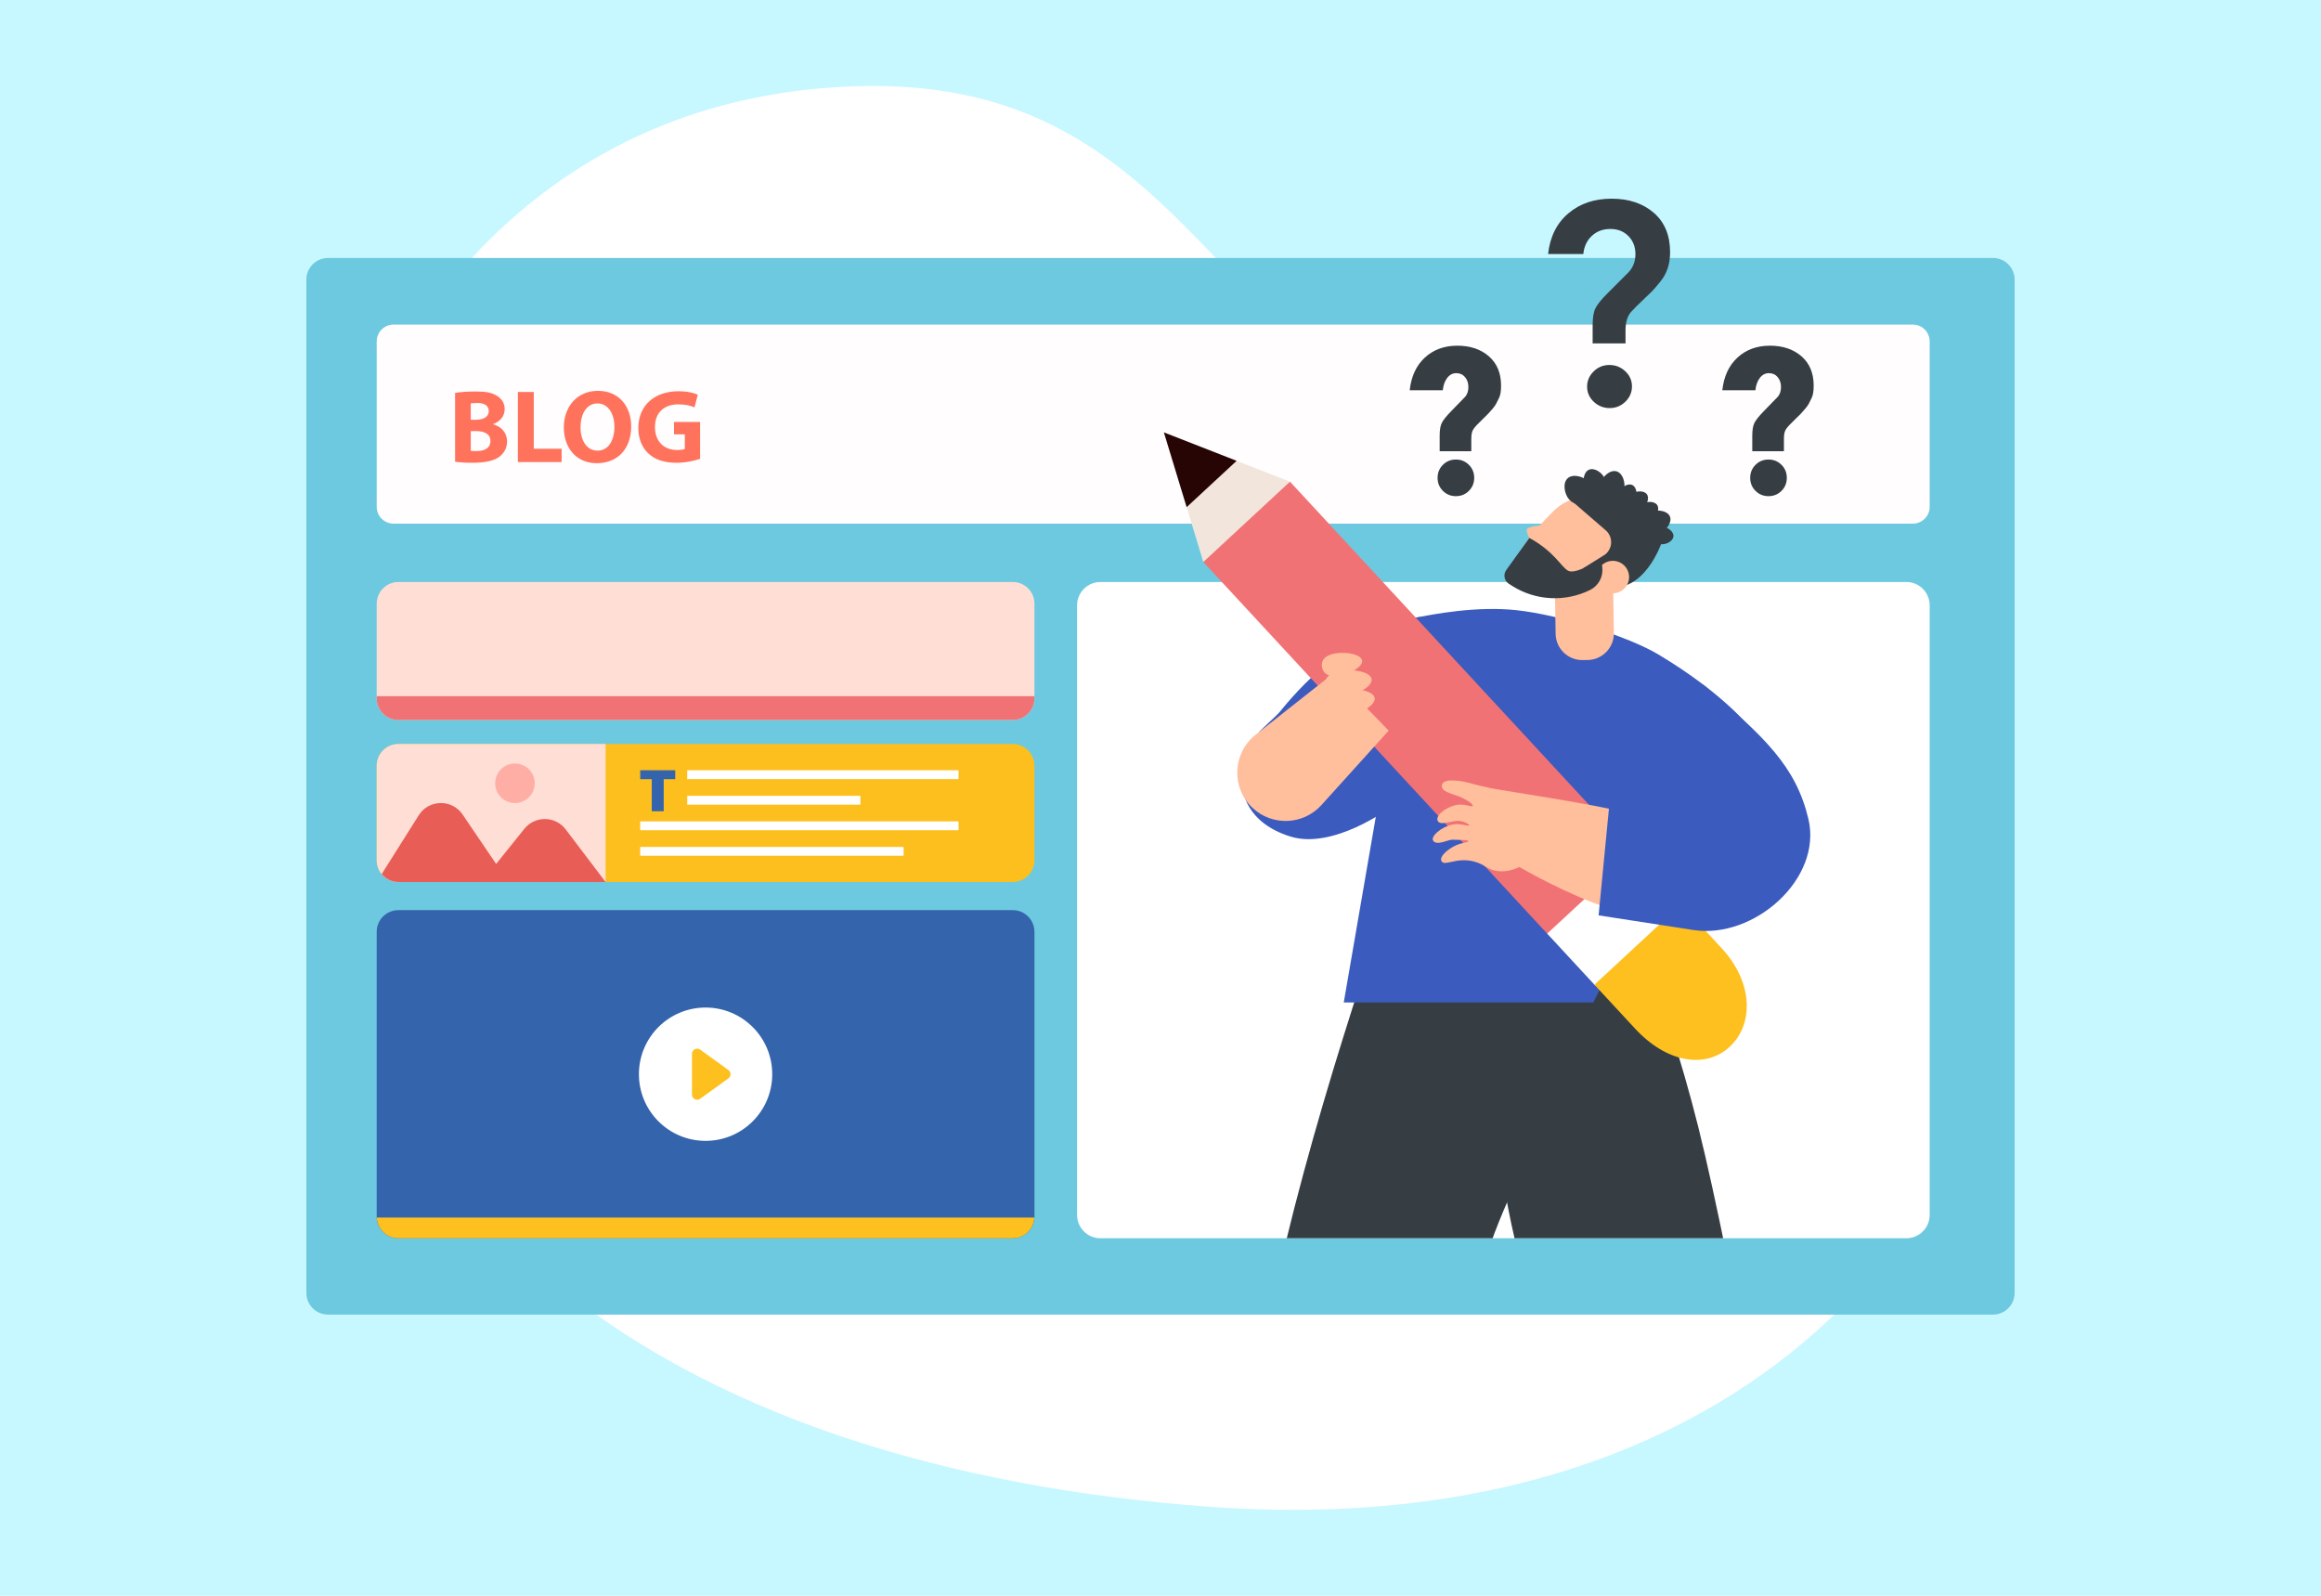 <?xml version="1.0" encoding="UTF-8"?>
<!-- Generator: Adobe Illustrator 23.0.5, SVG Export Plug-In . SVG Version: 6.00 Build 0)  -->
<svg xmlns="http://www.w3.org/2000/svg" xmlns:xlink="http://www.w3.org/1999/xlink" version="1.1" id="Layer_1" x="0px" y="0px" viewBox="0 0 2000 1375" style="enable-background:new 0 0 2000 1375;" xml:space="preserve">
<style type="text/css">
	.st0{fill:#C7F7FF;}
	.st1{fill:#FFFFFF;}
	.st2{fill:#6CC9E0;}
	.st3{fill:#FFFDFE;}
	.st4{fill:#FF735D;}
	.st5{clip-path:url(#SVGID_3_);}
	.st6{fill:#FFBE9C;}
	.st7{fill:#FFD092;}
	.st8{fill:#363E44;}
	.st9{fill:#3B5BBE;}
	.st10{fill:#F17275;}
	.st11{fill:#FEC01E;}
	.st12{fill:#F2E6DC;}
	.st13{fill:#270504;}
	.st14{fill:#3464AC;}
	.st15{fill:#FEC01F;}
	.st16{fill:#FFDED5;}
	.st17{fill:#FDBF1D;}
	.st18{fill:#E85D55;}
	.st19{fill:#FFAEA6;}
</style>
<rect class="st0" width="2000" height="1375"></rect>
<path class="st1" d="M268,539.13c8.82-96.12,41.5-188.74,97.51-266.58c63.64-88.45,169.81-180.78,339.93-196.3  c340.24-31.04,327.41,274.55,630.66,329.31c303.25,54.76,381.14,115.77,398.39,329.93c22.83,283.48-212.31,597.72-692.32,562.81  C589.05,1265.33,221.36,1047.08,268,539.13z"></path>
<g>
	<path class="st2" d="M1717.3,1132.73H282.7c-10.33,0-18.7-8.37-18.7-18.7V240.97c0-10.33,8.37-18.7,18.7-18.7H1717.3   c10.33,0,18.7,8.37,18.7,18.7v873.05C1736,1124.36,1727.63,1132.73,1717.3,1132.73z"></path>
	<g>
		<path class="st3" d="M1648.24,279.66H339.17c-8.05,0-14.57,6.52-14.57,14.57v142.42c0,8.05,6.52,14.57,14.57,14.57h1309.07    c8.05,0,14.57-6.52,14.57-14.57V294.23C1662.81,286.18,1656.29,279.66,1648.24,279.66z"></path>
		<g>
			<g>
				<path class="st4" d="M392.14,338.57c3.58-0.72,10.84-1.25,17.65-1.25c8.33,0,13.44,0.81,17.83,3.4      c4.21,2.24,7.26,6.36,7.26,11.82c0,5.38-3.14,10.39-9.94,12.9v0.18c6.9,1.88,12,7.08,12,14.87c0,5.46-2.51,9.76-6.27,12.81      c-4.39,3.49-11.74,5.46-23.74,5.46c-6.72,0-11.74-0.45-14.78-0.9V338.57z M405.66,361.68h4.48c7.17,0,11.02-2.96,11.02-7.44      c0-4.57-3.49-6.99-9.68-6.99c-2.96,0-4.66,0.18-5.82,0.36V361.68z M405.66,388.47c1.34,0.18,2.96,0.18,5.29,0.18      c6.18,0,11.65-2.33,11.65-8.69c0-6.09-5.46-8.51-12.27-8.51h-4.66V388.47z"></path>
				<path class="st4" d="M446.24,337.76h13.71v48.91h24.01v11.47h-37.71V337.76z"></path>
				<path class="st4" d="M543.89,367.32c0,19.8-12,31.8-29.65,31.8c-17.92,0-28.4-13.53-28.4-30.73c0-18.1,11.56-31.62,29.38-31.62      C533.76,336.78,543.89,350.66,543.89,367.32z M500.26,368.13c0,11.83,5.55,20.16,14.69,20.16c9.23,0,14.51-8.78,14.51-20.51      c0-10.84-5.2-20.16-14.6-20.16C505.63,347.62,500.26,356.4,500.26,368.13z"></path>
				<path class="st4" d="M603.28,395.36c-4.21,1.43-12.18,3.4-20.16,3.4c-11.02,0-18.99-2.78-24.55-8.15      c-5.55-5.2-8.6-13.08-8.51-21.95c0.09-20.07,14.69-31.53,34.49-31.53c7.79,0,13.8,1.52,16.75,2.96l-2.87,10.93      c-3.31-1.43-7.44-2.6-14.06-2.6c-11.38,0-19.98,6.45-19.98,19.53c0,12.45,7.79,19.8,18.99,19.8c3.14,0,5.64-0.36,6.72-0.9      v-12.63h-9.32v-10.66h22.49V395.36z"></path>
			</g>
		</g>
	</g>
	<path class="st1" d="M1642.7,501.47H948.22c-11.11,0-20.11,9.01-20.11,20.11v525.27c0,11.11,9.01,20.11,20.11,20.11h694.47   c11.11,0,20.11-9.01,20.11-20.11V521.58C1662.81,510.47,1653.8,501.47,1642.7,501.47z"></path>
	<g>
		<defs>
			<path id="SVGID_2_" d="M1674.5,245.12h-674.28c-10.79,0-19.53,8.74-19.53,19.53v21.16c-47.42,7.05-83.8,47.94-83.8,97.32v0     c0,49.38,36.38,90.27,83.8,97.32v566.98c0,10.79,8.74,19.53,19.53,19.53h674.28c10.79,0,19.53-8.74,19.53-19.53V264.65     C1694.03,253.87,1685.29,245.12,1674.5,245.12z"></path>
		</defs>
		<clipPath id="SVGID_3_">
			<use xlink:href="#SVGID_2_" style="overflow:visible;"></use>
		</clipPath>
		<g class="st5">
			<g>
				<g>
					<polygon class="st6" points="1483.92,1454.24 1555.64,1453.16 1534.27,1360.71 1461.18,1372.89      "></polygon>
				</g>
				<g>
					<polygon class="st6" points="1149.13,1468.07 1220.85,1466.99 1218.64,1360.71 1145.54,1372.89      "></polygon>
				</g>
				<g>
					<path class="st8" d="M1389.19,752.93c0,0,44.3,98.53,74.2,218.09c29.9,119.56,83.06,419.58,83.06,419.58h-81.95       c0,0-161.69-184.88-176.09-438.4l-49.84-200.38L1389.19,752.93z"></path>
					<path class="st8" d="M1322.74,989.84c0,0-84.17,121.78-90.81,394.12h-94.14c0,0-68.66-152.78-29.9-313.3       s101.89-333.23,101.89-333.23h100.78L1322.74,989.84z"></path>
				</g>
			</g>
			<g>
				<g>
					<g>
						<g>
							<path class="st9" d="M1157.91,863.79h215.04l22.61-45.31l-6.56,45.31h68.38c14.03-31.91,16.04-68.83,4.64-101.96         l-40.01-116.31l85.28-19.17c0,0-22.32-29.04-78.56-62.59c-25.16-15.01-83.49-33.85-122.08-38.01         c-33.1-3.57-69.53,2.78-92.13,7.61c-39.65,8.48-129.65,97.4-129.65,97.4l108.07,30.05L1157.91,863.79z"></path>
						</g>
						<g>
							<path class="st9" d="M1196.2,696.98c0,0-47.78,35.19-84.29,23.81c-36.5-11.38-43.65-37.56-41.41-53.42         c2.24-15.86,61.8-116.95,153.11-135.86C1223.73,530.05,1232.09,646.59,1196.2,696.98z"></path>
						</g>
					</g>
				</g>
				<g>
					<polygon class="st1" points="1374.79,849.4 1333.2,804.46 1357.3,740.91 1407.88,735.26 1449.46,780.2 1417.49,835.74      "></polygon>
					<polygon class="st10" points="1036.89,484.24 1333.2,804.46 1407.88,735.26 1111.57,415.03 1064.28,438.88      "></polygon>
					<path class="st11" d="M1483.59,817.08c27.56,29.78,27.49,65.78,6.86,84.89l0,0c-20.62,19.11-53.99,14.09-81.54-15.69       l-34.99-37.81l74.68-69.2L1483.59,817.08z"></path>
					<g>
						<polygon class="st12" points="1111.57,415.03 1036.89,484.24 1022.52,437 1032.35,411.17 1065.61,397.07       "></polygon>
						<polygon class="st13" points="1065.61,397.07 1022.52,437 1002.91,372.56       "></polygon>
					</g>
				</g>
				<g>
					<path class="st6" d="M1270.84,675.91c8.34,2.53,44.7,7.49,50.4,23.6c5.74,16.22-0.8,34.03-11.56,47.38       c-0.07,0.01-0.15,0.02-0.21,0.03c-4.27,2.1-10.97,4.59-18.81,3.66c-8.93-1.05-10.77-5.53-20.03-8.11       c-15.63-4.35-25.9,4.54-28.54-0.57c-1.81-3.5,3.95-8.94,10.51-12.53c6.73-3.68,12.65-3.23,12.65-4.49       c0-1.38-6.07-1.06-13.66-1.36c-3.52-0.14-13.41,5.43-16.58,1c-2.53-3.53,6.28-11.89,16.68-14.03       c7.36-1.51,13.77,2.01,14.17,0.7c0.3-0.98-3.56-2.99-7.41-3.73c-6.35-1.22-16.52,4.36-19.36,0.23       c-2.79-4.05,5.04-11.21,14.48-13.79c7.96-2.17,14.92,2.1,15.43,0.48c0.36-1.14-2.36-3.7-9.38-7.13       c-5.86-2.86-19.1-4.67-17.04-11.23C1244.3,670.53,1258.24,672.1,1270.84,675.91z"></path>
					<path class="st6" d="M1449.43,712.69c18.35,5.8,31.12,22.84,30.69,41.99c-0.28,12.56-6.27,25.58-25.8,33.64       c-47.55,19.62-155.29-47.28-155.29-47.28l-13.27-61.61C1347.78,689.72,1398.91,696.73,1449.43,712.69z"></path>
				</g>
				<g>
					<g>
						<path class="st9" d="M1386.42,696.76l-8.9,91.96l81.56,12.61c52.38,8.1,111.48-44.16,99.21-95.7        c-10.73-45.1-37.25-70.35-90.52-115.6l-69.62,20.69l29.9,87.7L1386.42,696.76z"></path>
					</g>
				</g>
				<g>
					<path class="st6" d="M1196.62,629.54l-57.91,64.12c-15.67,17.36-42.57,18.41-59.55,2.33h0c-18.43-17.45-17.1-47.18,2.83-62.91       l66.86-52.76L1196.62,629.54z"></path>
					<g>
						<path class="st6" d="M1158.82,613.01c-9.54,1.54-12.45,6.43-11.59,11.74c0.86,5.31,5.16,9.03,14.7,7.49        c9.54-1.54,20.71-7.76,19.85-13.07C1180.92,613.86,1168.36,611.47,1158.82,613.01z"></path>
						<path class="st6" d="M1157.95,594.31c-11.06,1.78-14.43,7.45-13.44,13.6c0.99,6.15,5.98,10.47,17.04,8.68        c11.06-1.78,24.01-8.99,23.01-15.15C1183.56,595.3,1169.01,592.53,1157.95,594.31z"></path>
						<path class="st6" d="M1153.85,582.22c-9.54,1.54-13.84-2.18-14.7-7.49c-0.86-5.31,2.05-10.2,11.59-11.74        c9.54-1.54,22.1,0.85,22.96,6.16C1174.56,574.46,1163.39,580.68,1153.85,582.22z"></path>
						<path class="st6" d="M1158.9,600.24c-11.06,1.78-16.04-2.53-17.04-8.68c-0.99-6.15,2.38-11.82,13.44-13.6        c11.06-1.78,25.62,0.98,26.61,7.14C1182.91,591.25,1169.96,598.45,1158.9,600.24z"></path>
					</g>
				</g>
			</g>
			<g>
				<path class="st6" d="M1363.8,568.77l4.27-0.07c12.68-0.2,22.8-10.65,22.6-23.33l-1.29-80.66c-0.2-12.68-10.65-22.8-23.33-22.6      l-4.27,0.07c-12.68,0.2-22.8,10.65-22.6,23.33l1.29,80.66C1340.68,558.85,1351.12,568.97,1363.8,568.77z"></path>
				<g>
					<g>
						<path class="st6" d="M1304.84,491.92c3.19,15.61,48.42,17.81,48.42,17.81l44.03-13.19c15.31-16.37,14.44-42.05-1.94-57.35        c-16.38-15.3-42.06-14.43-57.37,1.94C1337.97,441.12,1301.59,476.02,1304.84,491.92z"></path>
						<path class="st6" d="M1334.09,452.1c0,0-16.46,0.94-18.17,3.65c-2.04,3.24,5.66,13.57,5.66,13.57        S1333.85,451.92,1334.09,452.1z"></path>
						<g>
							<g>
								<defs>
									<path id="SVGID_1_" d="M1365.56,468.39c0,0-4.92-8.61-13.66-11.7c-8.74-3.1-17.99,0.49-17.99,0.49s4.92,8.61,13.66,11.7           C1356.31,471.98,1365.56,468.39,1365.56,468.39z"></path>
								</defs>
								<clipPath id="SVGID_4_">
									<use xlink:href="#SVGID_1_" style="overflow:visible;"></use>
								</clipPath>
							</g>
						</g>
						<g>
							<path class="st8" d="M1431.73,467.87c0,0-15.15,44.54-47.47,37.5l-1.75-9.94l-18.72-5.55l19.29-12.05         c6.74-5.24,7-15.33,0.54-20.9l-28.19-24.35l13.91-14.3C1397.97,423.51,1419.88,438.43,1431.73,467.87z"></path>
							<path class="st8" d="M1404.64,436.11c2.45,3.5,7.28,4.35,10.78,1.89c3.5-2.45,6.18-8.56,3.73-12.06         c-2.45-3.5-9.11-3.06-12.61-0.61C1403.03,427.79,1402.19,432.61,1404.64,436.11z"></path>
							<path class="st8" d="M1398.86,433.88c3.84,1.87,8.47,0.26,10.34-3.58c1.87-3.84,1.24-10.48-2.61-12.35         c-3.84-1.87-9.45,1.75-11.32,5.59C1393.41,427.39,1395.01,432.01,1398.86,433.88z"></path>
							<path class="st8" d="M1386.39,429.21c5.57,1.58,11.37-1.65,12.95-7.22c1.58-5.57-0.82-14.28-6.4-15.86         c-5.57-1.58-12.2,4.57-13.78,10.14C1377.58,421.83,1380.82,427.63,1386.39,429.21z"></path>
							<path class="st8" d="M1413.21,444.91c2.34,3.58,7.13,4.58,10.71,2.24c3.58-2.34,6.45-8.36,4.11-11.93         c-2.34-3.58-9.01-3.35-12.58-1.02C1411.87,436.54,1410.87,441.33,1413.21,444.91z"></path>
							<path class="st8" d="M1377.9,424.25c4.71-2.1,6.81-7.62,4.71-12.33c-2.11-4.7-8.73-9.27-13.43-7.17         c-4.71,2.1-5.71,10.09-3.61,14.79C1367.67,424.25,1373.19,426.35,1377.9,424.25z"></path>
							<path class="st8" d="M1418.59,453.5c2.05,4.91,7.69,7.24,12.6,5.2c4.92-2.04,9.82-8.76,7.77-13.67         c-2.05-4.91-10.26-6.17-15.18-4.12C1418.87,442.94,1416.54,448.58,1418.59,453.5z"></path>
							<path class="st8" d="M1424.82,460.95c-0.27,4.15,2.88,7.72,7.02,7.99c4.15,0.27,9.9-2.73,10.17-6.88         c0.27-4.15-5.05-7.87-9.19-8.13C1428.66,453.66,1425.08,456.8,1424.82,460.95z"></path>
							<path class="st8" d="M1368.4,431.35c4.64-4.24,4.97-11.43,0.73-16.07c-4.24-4.64-13.65-7.4-18.29-3.16         c-4.64,4.24-2.75,13.86,1.49,18.5C1356.56,435.26,1363.76,435.59,1368.4,431.35z"></path>
						</g>
						<path class="st6" d="M1402.93,502.03c-2.65,7.26-10.68,11-17.95,8.36c-7.26-2.65-11.01-10.68-8.36-17.94        c2.65-7.26,10.68-11,17.95-8.36C1401.83,486.73,1405.58,494.77,1402.93,502.03z"></path>
						<path class="st8" d="M1317.85,463.51l-19.92,27.65c-2.77,3.85-1.77,9.22,2.19,11.83c1,0.66,2.08,1.35,3.25,2.08        c20.18,12.56,45.42,13.83,66.74,3.31l0,0c7.14-3.52,11.37-11.09,10.62-19.01l-0.25-2.61l-7.36-1.78        c0,0-16.11,10.28-22.16,6.64C1344.92,487.96,1339.17,475.2,1317.85,463.51z"></path>
					</g>
				</g>
			</g>
		</g>
	</g>
	<g>
		<path class="st14" d="M872.68,784.22H343.3c-10.33,0-18.7,8.37-18.7,18.7v245.34c0,10.33,8.37,18.7,18.7,18.7h529.38    c10.33,0,18.7-8.37,18.7-18.7V802.92C891.39,792.59,883.01,784.22,872.68,784.22z"></path>
		<g>
			<circle class="st1" cx="607.99" cy="925.59" r="57.44"></circle>
			<path class="st15" d="M596.26,908.04v35.1c0,3.64,4.13,5.75,7.08,3.62l24.3-17.55c2.47-1.78,2.47-5.46,0-7.24l-24.3-17.55     C600.39,902.28,596.26,904.39,596.26,908.04z"></path>
		</g>
		<path class="st15" d="M891.3,1049.11H324.68c0.45,9.93,8.58,17.86,18.62,17.86h529.38    C882.72,1066.96,890.85,1059.03,891.3,1049.11z"></path>
	</g>
	<g>
		<path class="st16" d="M872.68,501.47H343.3c-10.33,0-18.7,8.37-18.7,18.7v81.5c0,10.33,8.37,18.7,18.7,18.7h529.38    c10.33,0,18.7-8.37,18.7-18.7v-81.5C891.39,509.84,883.01,501.47,872.68,501.47z"></path>
		<path class="st10" d="M324.6,599.87v1.81c0,10.33,8.37,18.7,18.7,18.7h529.38c10.33,0,18.7-8.37,18.7-18.7v-1.81H324.6z"></path>
	</g>
	<g>
		<path class="st17" d="M872.68,641.08H343.3c-10.33,0-18.7,8.37-18.7,18.7v81.5c0,10.33,8.37,18.7,18.7,18.7h529.38    c10.33,0,18.7-8.37,18.7-18.7v-81.5C891.39,649.45,883.01,641.08,872.68,641.08z"></path>
		<g>
			<path class="st16" d="M521.85,641.08H343.3c-10.33,0-18.7,8.37-18.7,18.7v81.5c0,10.33,8.37,18.7,18.7,18.7h178.55V641.08z"></path>
			<path class="st18" d="M451.86,714.15l-24.35,30.27l-28.88-42.57c-9.14-13.48-29.11-13.14-37.8,0.64l-31.91,50.63     c3.43,4.16,8.56,6.87,14.37,6.87h178.55l-34.39-45.33C478.58,702.96,461.07,702.71,451.86,714.15z"></path>
			<path class="st19" d="M460.78,674.9c0,9.42-7.63,17.05-17.05,17.05c-9.42,0-17.05-7.63-17.05-17.05     c0-9.42,7.63-17.05,17.05-17.05C453.14,657.85,460.78,665.49,460.78,674.9z"></path>
		</g>
		<g>
			<rect x="592.17" y="663.68" class="st1" width="233.81" height="7.62"></rect>
			<rect x="592.17" y="685.71" class="st1" width="149.24" height="7.62"></rect>
			<rect x="551.67" y="707.74" class="st1" width="274.31" height="7.62"></rect>
			<rect x="551.67" y="729.76" class="st1" width="226.94" height="7.62"></rect>
			<g>
				<g>
					<path class="st14" d="M561.6,699.02v-27.65h-9.93v-7.68h30.18v7.68h-9.93v27.65H561.6z"></path>
				</g>
			</g>
		</g>
	</g>
</g>
<g>
	<g>
		<path class="st8" d="M1400.73,295.91h-28.36V280.6c0-6.69,0.79-11.67,2.38-14.93c1.59-3.26,5.06-7.57,10.41-12.92l18.32-18.32    c3.85-4.18,5.77-9.37,5.77-15.56c0-6.19-2.01-11.33-6.02-15.43c-4.01-4.1-9.2-6.15-15.56-6.15c-6.36,0-11.67,1.97-15.93,5.9    c-4.27,3.93-6.74,9.16-7.4,15.68h-30.36c1.67-14.89,7.48-26.56,17.44-35.01c9.95-8.45,22.37-12.67,37.26-12.67    c14.89,0,27.02,4.06,36.39,12.17c9.37,8.12,14.05,19.45,14.05,34c0,10.04-2.76,18.41-8.28,25.09c-3.18,4.02-5.61,6.86-7.28,8.53    c-1.67,1.67-3.89,3.81-6.65,6.4c-2.76,2.6-5.1,4.85-7.03,6.78c-1.93,1.93-3.47,3.56-4.64,4.89c-3.01,3.68-4.52,8.87-4.52,15.56    V295.91z M1387.06,351.62c-5.27,0-9.83-1.8-13.68-5.4c-3.85-3.6-5.77-7.94-5.77-13.05c0-5.1,1.88-9.49,5.65-13.17    c3.76-3.68,8.28-5.52,13.55-5.52s9.83,1.8,13.68,5.4c3.85,3.6,5.77,7.95,5.77,13.05c0,5.1-1.88,9.5-5.65,13.17    C1396.84,349.78,1392.33,351.62,1387.06,351.62z"></path>
	</g>
	<g>
		<path class="st8" d="M1537.19,388.78h-27.26v-13.45c0-4.9,0.63-8.58,1.88-11.03c1.25-2.45,3.92-5.77,7.98-9.95l12.2-12.55    c1.79-2.15,2.69-4.93,2.69-8.34c0-3.41-0.96-6.25-2.87-8.52c-1.91-2.27-4.42-3.41-7.53-3.41c-3.11,0-5.71,1.35-7.8,4.04    c-2.09,2.69-3.38,6.25-3.86,10.67h-28.51c1.31-11.95,5.68-21.34,13.09-28.16c7.41-6.81,16.71-10.22,27.89-10.22    c11.18,0,20.27,3.05,27.26,9.15s10.49,14.53,10.49,25.29c0,4.78-0.6,8.34-1.79,10.67c-1.2,2.33-2.04,4.01-2.51,5.02    c-0.48,1.02-1.59,2.54-3.32,4.57c-1.73,2.03-2.9,3.35-3.5,3.95c-2.87,2.87-5.59,5.56-8.16,8.07c-2.57,2.51-4.28,4.57-5.11,6.19    c-0.84,1.61-1.25,4.04-1.25,7.26V388.78z M1512.71,422.95c-3.05-3.05-4.57-6.78-4.57-11.21c0-4.42,1.52-8.16,4.57-11.21    s6.78-4.57,11.21-4.57c4.42,0,8.16,1.52,11.21,4.57s4.57,6.79,4.57,11.21c0,4.42-1.52,8.16-4.57,11.21s-6.79,4.57-11.21,4.57    C1519.49,427.52,1515.75,426,1512.71,422.95z"></path>
	</g>
	<g>
		<path class="st8" d="M1267.81,388.78h-27.26v-13.45c0-4.9,0.63-8.58,1.88-11.03c1.25-2.45,3.92-5.77,7.98-9.95l12.2-12.55    c1.79-2.15,2.69-4.93,2.69-8.34c0-3.41-0.96-6.25-2.87-8.52c-1.91-2.27-4.42-3.41-7.53-3.41c-3.11,0-5.71,1.35-7.8,4.04    c-2.09,2.69-3.38,6.25-3.86,10.67h-28.51c1.31-11.95,5.68-21.34,13.09-28.16c7.41-6.81,16.71-10.22,27.89-10.22    c11.18,0,20.27,3.05,27.26,9.15s10.49,14.53,10.49,25.29c0,4.78-0.6,8.34-1.79,10.67c-1.2,2.33-2.04,4.01-2.51,5.02    c-0.48,1.02-1.59,2.54-3.32,4.57c-1.73,2.03-2.9,3.35-3.5,3.95c-2.87,2.87-5.59,5.56-8.16,8.07c-2.57,2.51-4.28,4.57-5.11,6.19    c-0.84,1.61-1.25,4.04-1.25,7.26V388.78z M1243.33,422.95c-3.05-3.05-4.57-6.78-4.57-11.21c0-4.42,1.52-8.16,4.57-11.21    s6.78-4.57,11.21-4.57c4.42,0,8.16,1.52,11.21,4.57s4.57,6.79,4.57,11.21c0,4.42-1.52,8.16-4.57,11.21s-6.79,4.57-11.21,4.57    C1250.11,427.52,1246.38,426,1243.33,422.95z"></path>
	</g>
</g>
</svg>
